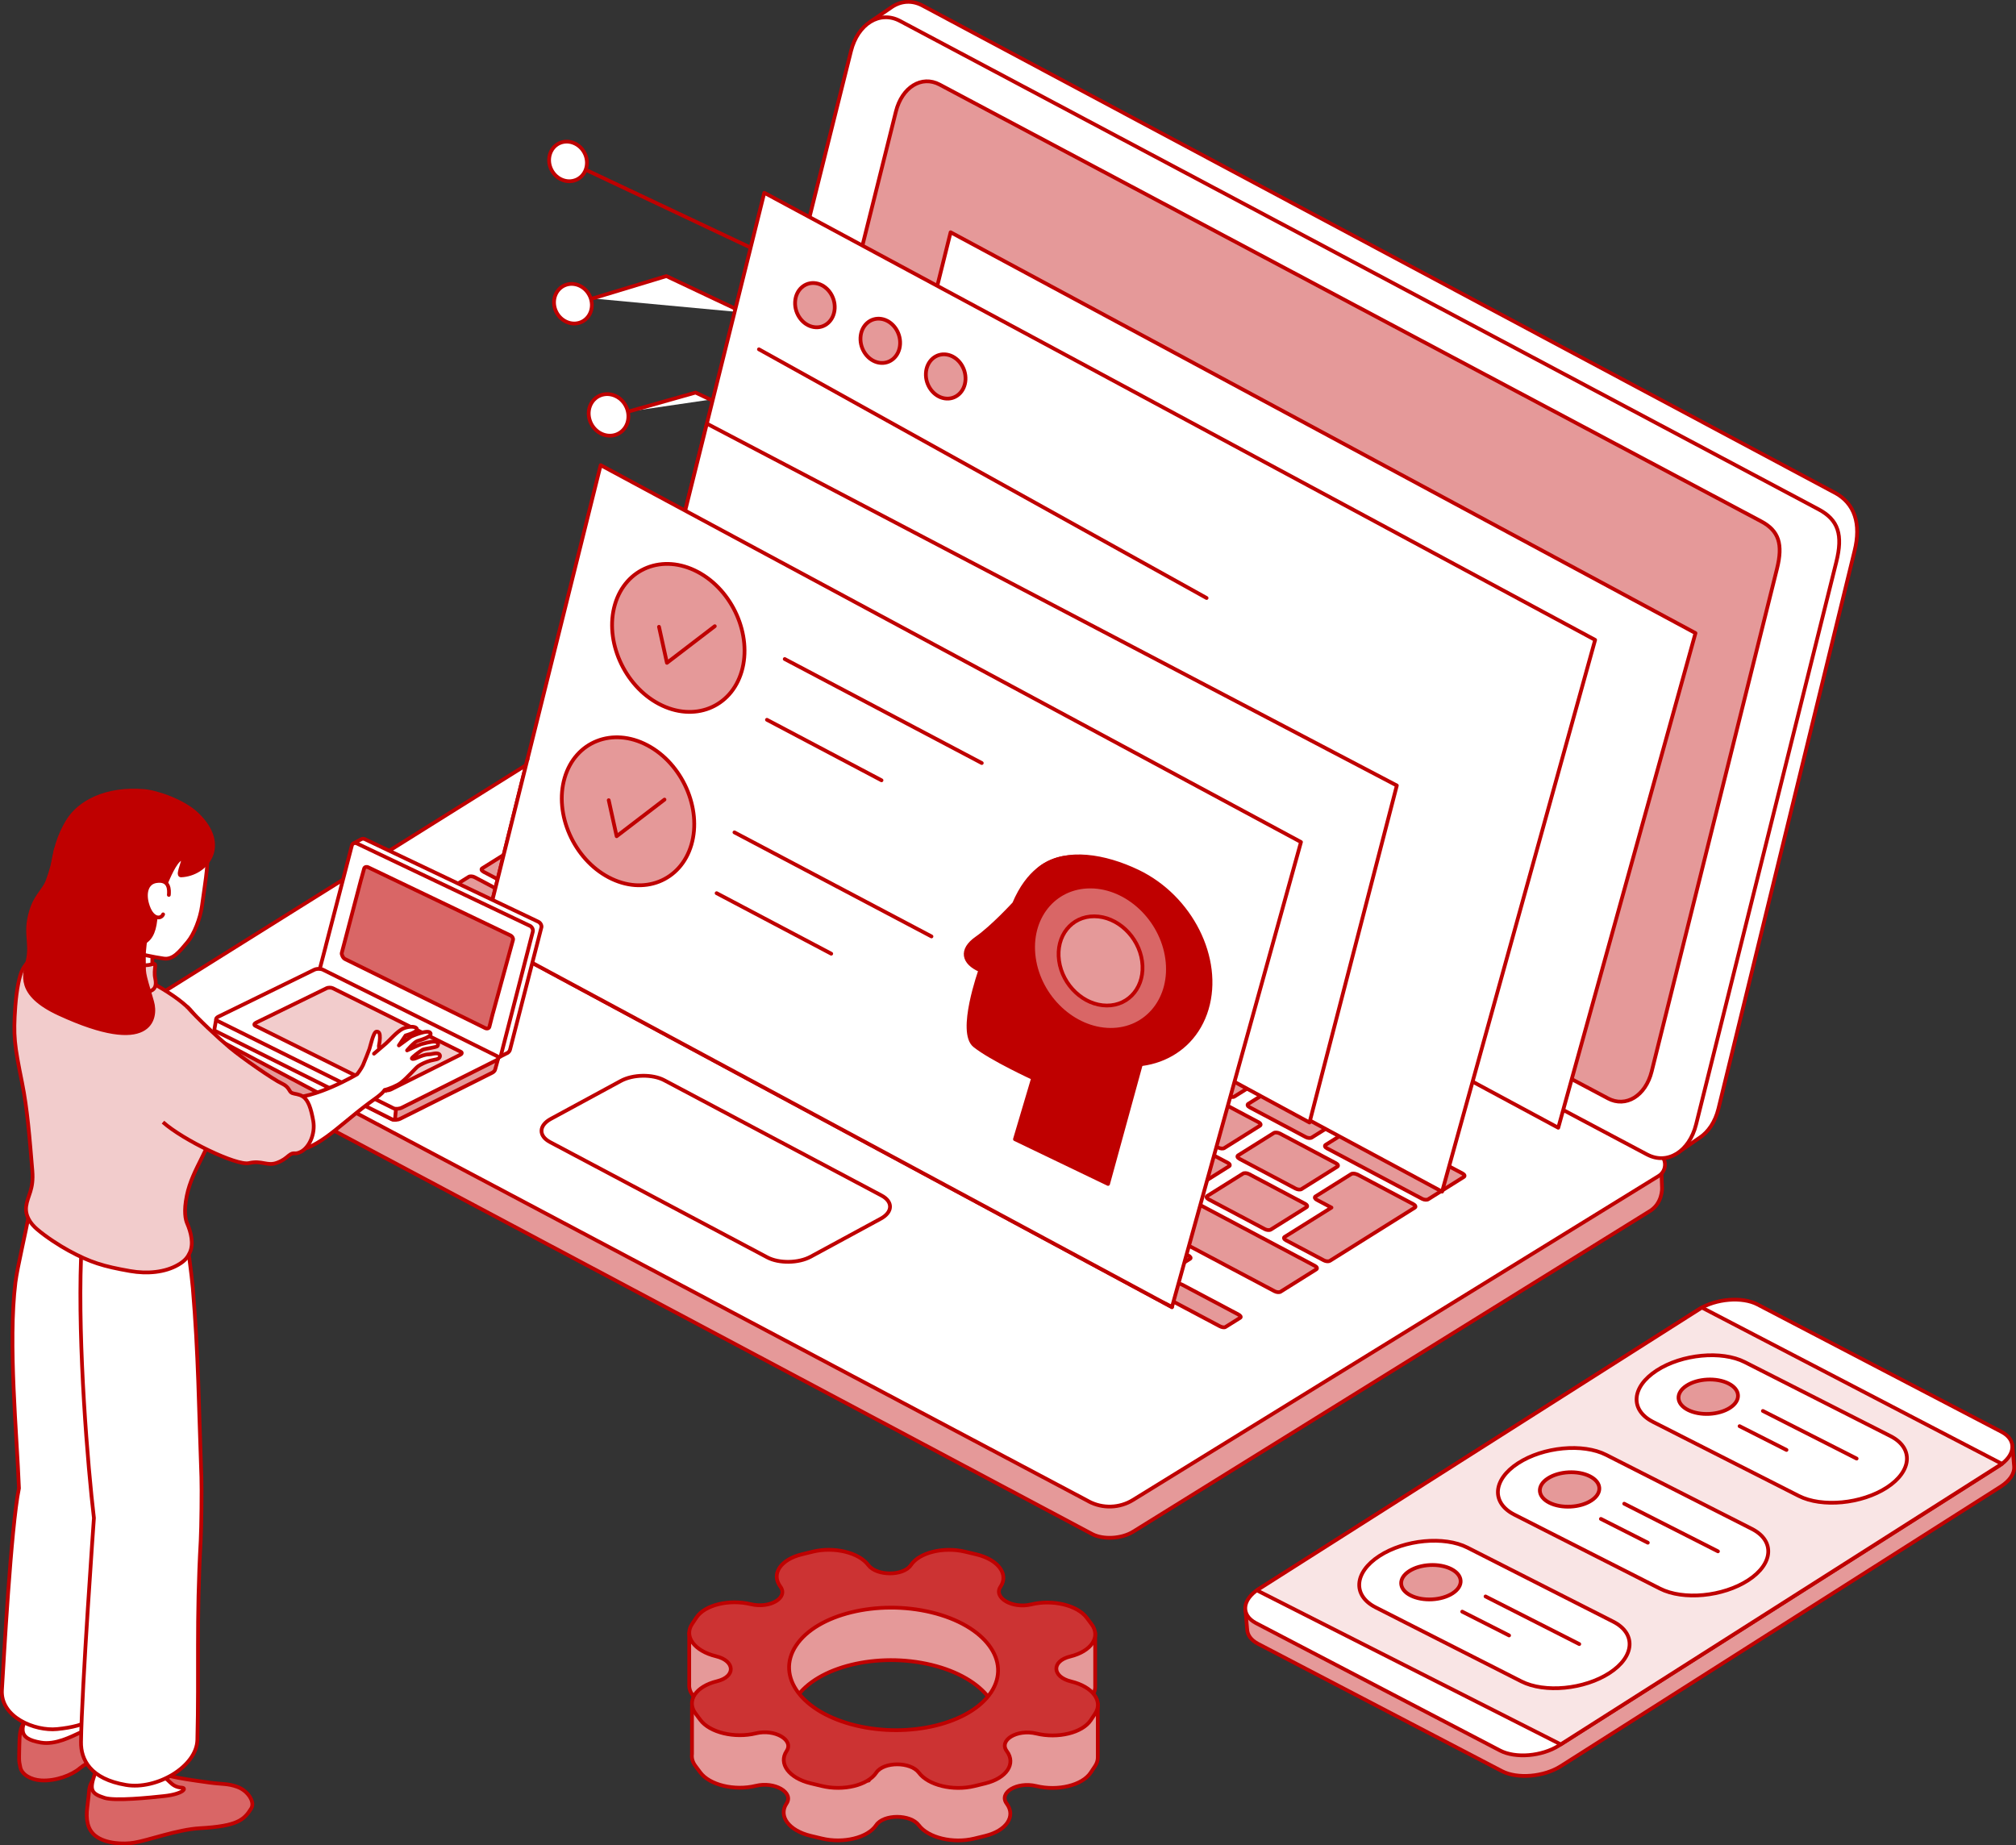 <?xml version="1.0" encoding="UTF-8"?>
<svg id="_レイヤー_2" data-name="レイヤー 2" xmlns="http://www.w3.org/2000/svg" viewBox="0 0 429.72 393.35">
  <rect x="0" y="0" width="429.72" height="393.35" fill="#333333" stroke="none"/>
  <defs>
    <style>
      .cls-1, .cls-2, .cls-3, .cls-4, .cls-5, .cls-6, .cls-7, .cls-8, .cls-9, .cls-10, .cls-11 {
        stroke: #bf0000;
        stroke-width: .8px;
      }

      .cls-1, .cls-2, .cls-3, .cls-4, .cls-5, .cls-6, .cls-7, .cls-8, .cls-11 {
        stroke-linecap: round;
        stroke-linejoin: round;
      }

      .cls-1, .cls-3 {
        fill: #bf0000;
      }

      .cls-1, .cls-4, .cls-9 {
        fill-rule: evenodd;
      }

      .cls-12, .cls-9, .cls-10 {
        fill: #f2cccc;
      }

      .cls-2 {
        fill: #f9e5e5;
      }

      .cls-4, .cls-7 {
        fill: #fff;
      }

      .cls-5 {
        fill: #c33;
      }

      .cls-6 {
        fill: #e59999;
      }

      .cls-8 {
        fill: none;
      }

      .cls-9, .cls-10 {
        stroke-miterlimit: 10;
      }

      .cls-11 {
        fill: #d96666;
      }
    </style>
  </defs>
  <g id="layout">
    <g>
      <path class="cls-6" d="M354.27,253.25l-.14-3.9-27.4,14.95-1.72-3.61-189.54-100.57c-2.28-1.21-6.72-.89-9.25.69l-78.8,49.04-.05-1.29-12.01,6.37-1.38-.89.07,5.89c.23,1.22.72,1.71,1.5,2.12l197.26,104.95c2.28,1.21,6.23,1.05,8.76-.53l109.88-68.18c2.96-1.65,2.82-5.05,2.82-5.05Z"/>
      <path class="cls-7" d="M232.07,320.03L35.74,215.94c-1.94-1.03-2.04-3.77-.18-4.93l111.35-69.68c2.88-1.8,6.5-1.93,9.5-.33l196.98,104.73c1.94,1.03,2.03,3.79.16,4.94l-112.05,69.06c-2.87,1.77-6.46,1.88-9.43.31Z"/>
      <g>
        <path class="cls-6" d="M147.78,172.58c-.27.17-.85.13-1.28-.1l-11.97-6.35c-.43-.23-.56-.56-.28-.73l7.61-4.77c.28-.17.85-.13,1.28.1l11.97,6.35c.43.23.56.55.28.73l-7.61,4.77Z"/>
        <path class="cls-6" d="M162.11,192.31c-.28.17-.85.13-1.29-.1l-11.97-6.35c-.43-.23-.56-.55-.28-.73l7.61-4.77c.27-.17.84-.13,1.27.1l11.97,6.35c.44.23.56.56.29.73l-7.61,4.77Z"/>
        <path class="cls-6" d="M155.53,200.95c-.28.17-.85.12-1.28-.1l-11.98-6.35c-.42-.23-.56-.55-.29-.73l7.62-4.77c.27-.17.85-.12,1.28.11l11.98,6.35c.43.23.56.56.29.72l-7.62,4.77Z"/>
        <path class="cls-6" d="M136.97,203.23c-.27.17-.85.13-1.28-.1l-11.98-6.35c-.43-.23-.55-.55-.28-.72l7.61-4.77c.27-.17.85-.13,1.28.1l11.98,6.35c.43.23.55.55.28.73l-7.61,4.77Z"/>
        <path class="cls-6" d="M104.52,199.68c-.27.17-.85.13-1.28-.1l-11.97-6.35c-.43-.23-.56-.55-.29-.73l8.94-5.6c.27-.17.85-.13,1.28.1l11.97,6.35c.43.23.55.56.29.73l-8.94,5.6Z"/>
        <path class="cls-6" d="M125.17,210.63c-.27.17-.96.07-1.53-.23l-15.69-8.32c-.56-.3-.8-.68-.53-.85l8.94-5.6c.27-.17.96-.07,1.52.23l15.69,8.32c.57.3.8.69.53.86l-8.94,5.6Z"/>
        <path class="cls-6" d="M228.23,265.37c-.23.14-.77.07-1.2-.16l-11.97-6.35c-.44-.23-.61-.54-.38-.68l3.3-2.07c.23-.14.77-.07,1.21.16l11.97,6.35c.43.23.59.53.37.67l-3.3,2.07Z"/>
        <path class="cls-6" d="M244.24,274.09c-.23.14-.77.07-1.2-.16l-11.97-6.35c-.44-.23-.61-.54-.38-.68l3.3-2.07c.23-.14.77-.07,1.21.16l11.97,6.35c.43.23.59.53.37.67l-3.3,2.07Z"/>
        <path class="cls-6" d="M261.19,282.87c-.22.14-.75.06-1.18-.17l-11.97-6.35c-.43-.23-.61-.53-.39-.67l3.18-1.99c.22-.14.76-.06,1.19.17l11.97,6.35c.43.23.6.53.39.67l-3.18,1.99Z"/>
        <path class="cls-6" d="M250.51,270.29c-.22.14-.75.06-1.18-.17l-11.97-6.35c-.43-.23-.61-.53-.39-.67l3.18-1.99c.22-.14.76-.06,1.19.17l11.97,6.35c.43.23.6.53.39.67l-3.18,1.99Z"/>
        <path class="cls-6" d="M207.53,254.31c-.27.17-.85.12-1.29-.11l-77.92-41.33c-.42-.23-.56-.56-.29-.73l8.94-5.6c.27-.17.86-.12,1.28.1l77.92,41.33c.43.23.56.56.29.73l-8.94,5.6Z"/>
        <path class="cls-6" d="M122.97,207.79s-.07,0-.12-.03l-9.15-4.85s-.08-.06-.06-.07l.56-.35s.07,0,.12.03l9.15,4.85c.05.03.08.06.06.07l-.56.35Z"/>
        <path class="cls-6" d="M99.46,194.35s-.05,0-.07,0l-3.89-2.06s-.03-.03,0-.04l.56-.35s.05,0,.07,0l3.89,2.06s.03.03,0,.04l-.56.35Z"/>
        <path class="cls-6" d="M153.39,211.93c-.27.17-.85.13-1.28-.1l-11.97-6.35c-.42-.23-.56-.56-.29-.73l7.61-4.77c.27-.17.86-.12,1.28.1l11.97,6.35c.43.23.56.56.29.73l-7.61,4.77Z"/>
        <path class="cls-6" d="M169.87,220.68c-.27.17-.85.12-1.28-.1l-11.97-6.35c-.43-.23-.56-.56-.29-.73l7.61-4.77c.27-.17.86-.12,1.28.1l11.97,6.35c.42.23.55.55.28.73l-7.61,4.77Z"/>
        <path class="cls-6" d="M186.36,229.42c-.27.17-.85.13-1.28-.1l-11.98-6.35c-.43-.23-.55-.55-.28-.72l7.61-4.77c.27-.17.85-.13,1.28.1l11.98,6.35c.43.23.55.55.28.73l-7.61,4.77Z"/>
        <path class="cls-6" d="M202.85,238.16c-.27.17-.85.13-1.28-.1l-11.98-6.35c-.43-.23-.56-.56-.29-.73l7.61-4.77c.27-.17.85-.13,1.28.1l11.98,6.35c.43.23.55.56.28.73l-7.61,4.77Z"/>
        <path class="cls-6" d="M219.34,246.91c-.27.17-.85.12-1.29-.11l-11.97-6.35c-.43-.23-.55-.55-.28-.72l7.61-4.77c.27-.17.85-.13,1.28.1l11.97,6.35c.43.23.56.56.29.73l-7.61,4.77Z"/>
        <path class="cls-6" d="M235.83,255.65c-.27.17-.85.12-1.28-.1l-11.97-6.35c-.43-.23-.56-.56-.29-.73l7.61-4.77c.27-.17.85-.13,1.28.1l11.97,6.35c.43.23.56.56.28.73l-7.61,4.77Z"/>
        <path class="cls-6" d="M272.97,275.34c-.27.17-.85.13-1.28-.1l-32.62-17.3c-.43-.23-.56-.56-.29-.73l7.61-4.77c.27-.17.85-.13,1.28.1l32.62,17.3c.43.23.56.56.28.73l-7.61,4.77Z"/>
        <path class="cls-6" d="M171.94,209.64c-.28.17-.84.13-1.27-.1l-11.98-6.35c-.43-.23-.56-.55-.28-.72l7.62-4.77c.27-.17.84-.12,1.27.1l11.98,6.35c.43.23.55.55.28.72l-7.62,4.77Z"/>
        <path class="cls-6" d="M188.43,218.39c-.28.17-.85.12-1.28-.1l-11.98-6.35c-.43-.23-.56-.55-.28-.72l7.62-4.77c.27-.17.84-.12,1.27.1l11.98,6.35c.43.23.56.55.29.72l-7.62,4.77Z"/>
        <path class="cls-6" d="M204.92,227.13c-.28.17-.85.12-1.28-.1l-11.97-6.35c-.42-.22-.57-.55-.29-.73l7.62-4.77c.27-.17.86-.12,1.28.11l11.97,6.35c.43.23.56.56.29.72l-7.62,4.77Z"/>
        <path class="cls-6" d="M221.4,235.88c-.28.17-.85.12-1.28-.1l-11.97-6.35c-.43-.23-.56-.55-.29-.73l7.62-4.77c.27-.17.85-.12,1.28.11l11.97,6.35c.43.23.56.55.29.72l-7.62,4.77Z"/>
        <path class="cls-6" d="M237.9,244.62c-.28.17-.85.12-1.28-.1l-11.98-6.35c-.43-.23-.56-.55-.28-.72l7.62-4.77c.27-.17.84-.13,1.27.1l11.98,6.35c.43.23.56.55.29.72l-7.62,4.77Z"/>
        <path class="cls-6" d="M254.38,253.36c-.28.17-.85.13-1.27-.1l-11.97-6.35c-.43-.23-.57-.55-.29-.73l7.62-4.77c.27-.17.85-.12,1.28.11l11.97,6.35c.43.23.55.55.28.72l-7.62,4.77Z"/>
        <path class="cls-6" d="M270.87,262.1c-.28.17-.85.12-1.27-.1l-11.98-6.35c-.43-.23-.56-.55-.28-.72l7.62-4.77c.27-.17.84-.13,1.27.1l11.98,6.35c.43.23.55.55.28.72l-7.62,4.77Z"/>
        <path class="cls-6" d="M178.52,201.01c-.28.17-.85.13-1.28-.1l-11.97-6.35c-.43-.23-.55-.55-.28-.73l7.61-4.77c.27-.17.84-.12,1.27.1l11.97,6.35c.43.23.56.56.29.72l-7.61,4.77Z"/>
        <path class="cls-6" d="M195.01,209.75c-.28.17-.85.13-1.28-.1l-11.97-6.35c-.43-.23-.56-.55-.28-.73l7.61-4.77c.27-.17.85-.12,1.28.11l11.97,6.35c.43.23.55.55.28.72l-7.61,4.77Z"/>
        <path class="cls-6" d="M211.5,218.49c-.28.17-.85.13-1.29-.1l-11.97-6.35c-.43-.23-.55-.55-.28-.73l7.61-4.77c.27-.17.84-.12,1.27.1l11.97,6.35c.43.23.56.56.29.73l-7.61,4.77Z"/>
        <path class="cls-6" d="M227.98,227.24c-.28.17-.85.13-1.28-.1l-11.98-6.35c-.43-.23-.56-.55-.28-.73l7.61-4.77c.27-.17.85-.12,1.28.11l11.98,6.35c.43.23.55.55.28.72l-7.61,4.77Z"/>
        <path class="cls-6" d="M244.47,235.98c-.28.17-.85.13-1.28-.1l-11.98-6.35c-.43-.23-.56-.55-.28-.73l7.61-4.77c.27-.17.84-.13,1.28.1l11.98,6.35c.42.22.55.55.28.72l-7.61,4.77Z"/>
        <path class="cls-6" d="M260.97,244.72c-.28.17-.85.13-1.29-.1l-11.97-6.35c-.42-.22-.56-.55-.28-.73l7.61-4.77c.27-.17.85-.12,1.27.1l11.97,6.35c.43.23.56.56.29.73l-7.61,4.77Z"/>
        <path class="cls-6" d="M277.45,253.46c-.28.17-.85.13-1.28-.1l-11.98-6.35c-.43-.23-.56-.55-.28-.73l7.61-4.77c.27-.17.84-.12,1.28.1l11.98,6.35c.43.23.55.55.28.72l-7.61,4.77Z"/>
        <path class="cls-6" d="M145.62,183.56c-.28.17-.85.13-1.28-.1l-20.3-10.77c-.43-.23-.56-.56-.28-.73l7.61-4.77c.27-.17.85-.12,1.28.11l20.3,10.77c.43.23.56.56.29.73l-7.61,4.77Z"/>
        <path class="cls-6" d="M304.42,255.64c-.27.17-.85.13-1.28-.1l-20.3-10.77c-.42-.22-.56-.55-.28-.73l7.61-4.77c.28-.17.86-.12,1.28.1l20.3,10.77c.43.23.56.55.28.73l-7.61,4.77Z"/>
        <path class="cls-6" d="M139.04,192.2c-.28.17-.84.13-1.28-.1l-24.2-12.84c-.43-.23-.56-.55-.29-.73l7.62-4.77c.27-.17.85-.12,1.28.11l24.2,12.84c.44.23.56.56.29.72l-7.62,4.77Z"/>
        <path class="cls-6" d="M120.49,194.49c-.27.17-.85.12-1.28-.1l-16.14-8.56c-.43-.23-.56-.56-.29-.73l7.61-4.77c.27-.17.85-.13,1.28.1l16.14,8.56c.43.23.56.56.28.73l-7.61,4.77Z"/>
        <path class="cls-6" d="M164.26,181.32c-.27.17-.85.13-1.28-.1l-11.97-6.35c-.43-.23-.56-.56-.28-.73l7.61-4.77c.28-.17.85-.13,1.28.1l11.97,6.35c.44.23.56.56.29.73l-7.61,4.77Z"/>
        <path class="cls-6" d="M180.68,190.02c-.27.17-.85.13-1.28-.1l-11.97-6.35c-.43-.23-.56-.56-.28-.73l7.61-4.77c.28-.17.85-.12,1.28.1l11.97,6.35c.43.23.56.56.29.73l-7.61,4.77Z"/>
        <path class="cls-6" d="M197.16,198.76c-.27.17-.84.13-1.28-.1l-11.97-6.35c-.43-.23-.56-.55-.28-.73l7.61-4.77c.28-.17.85-.13,1.28.1l11.97,6.35c.43.23.56.55.28.72l-7.61,4.77Z"/>
        <path class="cls-6" d="M213.65,207.51c-.27.17-.85.13-1.28-.1l-11.97-6.35c-.43-.23-.56-.56-.29-.73l7.61-4.77c.28-.17.85-.13,1.28.1l11.97,6.35c.43.23.56.56.28.73l-7.61,4.77Z"/>
        <path class="cls-6" d="M230.13,216.25c-.27.17-.84.13-1.28-.1l-11.97-6.35c-.43-.23-.56-.56-.29-.73l7.61-4.77c.28-.17.85-.13,1.28.1l11.97,6.35c.43.23.55.55.28.72l-7.61,4.77Z"/>
        <path class="cls-6" d="M246.63,224.99c-.27.17-.85.13-1.28-.1l-11.98-6.35c-.43-.23-.55-.55-.28-.72l7.61-4.77c.28-.17.85-.13,1.28.1l11.98,6.35c.43.23.56.55.28.73l-7.61,4.77Z"/>
        <path class="cls-6" d="M263.12,233.74c-.27.17-.85.13-1.28-.1l-11.97-6.35c-.43-.23-.56-.56-.29-.73l7.61-4.77c.28-.17.85-.13,1.28.1l11.97,6.35c.43.23.56.55.28.73l-7.61,4.77Z"/>
        <path class="cls-6" d="M279.6,242.48c-.27.17-.85.13-1.27-.1l-11.98-6.36c-.43-.23-.55-.55-.28-.72l7.61-4.77c.28-.17.85-.13,1.27.1l11.98,6.36c.43.23.55.55.28.72l-7.61,4.77Z"/>
        <path class="cls-6" d="M289.29,250.36c-.2-.11-.44-.18-.7-.2-.25-.02-.45.02-.57.1l-7.61,4.77c-.13.08-.18.2-.13.34.06.14.2.28.4.38l3.13,1.66-9.98,6.25c-.13.08-.18.2-.12.34.06.14.21.28.41.38l8.07,4.28c.2.11.45.18.7.2.25.02.45-.02.58-.1l18.1-11.34c.13-.08.18-.2.12-.34-.05-.14-.21-.28-.41-.39l-11.98-6.35Z"/>
        <path class="cls-6" d="M118.25,190.78s-.07,0-.12-.03l-9.15-4.85s-.08-.06-.06-.07l.56-.35s.07,0,.12.03l9.15,4.85c.05.03.08.06.06.07l-.56.35Z"/>
      </g>
      <path class="cls-7" d="M163.56,268.02l-46.31-24.57c-2.5-1.32-2.42-3.56.18-4.96l14.9-8.08c2.59-1.41,6.76-1.47,9.25-.15l46.31,24.57c2.5,1.32,2.42,3.56-.18,4.96l-14.9,8.08c-2.59,1.41-6.76,1.47-9.25.15Z"/>
      <path class="cls-7" d="M391.1,105.03L196.6,1.17c-2.2-1.17-4.51-.97-6.43.28h0s-4.65,3.18-4.65,3.18l.94,1.96c-.11.32-.2.64-.29.98l-29.39,117.65c-1.45,5.8.87,12.4,5.15,14.67l193.94,102.91c.32.17.64.3.96.41l.83,2.48,4.66-3.2h0c1.8-1.2,3.26-3.31,3.96-6.11l29.02-118.92c1.45-5.8.05-10.18-4.24-12.46Z"/>
      <path class="cls-7" d="M351.1,246.1l-193.94-102.91c-4.28-2.27-6.6-8.88-5.15-14.67l29.39-117.65c1.45-5.8,6.14-8.68,10.42-6.41l195.79,104.09c4.28,2.27,5.25,5.48,3.8,11.28l-29.88,119.86c-1.45,5.8-6.14,8.68-10.42,6.41Z"/>
      <path class="cls-6" d="M342.75,234.13l-173.45-92.03c-3.83-2.03-5.9-7.94-4.61-13.12l26.28-105.22c1.3-5.19,5.49-7.77,9.32-5.73l175.09,93.09c3.83,2.03,4.69,4.9,3.4,10.09l-26.72,107.19c-1.3,5.19-5.49,7.77-9.32,5.73Z"/>
      <polygon class="cls-7" points="332.15 240.39 176.04 156.37 202.63 49.51 361.4 134.95 332.15 240.39"/>
      <g>
        <polyline class="cls-7" points="151.44 85.18 148.26 83.68 133.87 87.75"/>
        <polyline class="cls-7" points="158.46 66.61 142.04 58.85 126.31 63.62"/>
        <line class="cls-7" x1="163.13" y1="54.26" x2="124.84" y2="36.18"/>
        <path class="cls-7" d="M125.76,86.57c.84-2.22,3.29-3.18,5.47-2.15,2.18,1.03,3.27,3.67,2.44,5.89-.84,2.22-3.29,3.18-5.47,2.15-2.18-1.03-3.27-3.67-2.44-5.89Z"/>
        <path class="cls-7" d="M118.36,62.96c.8-2.12,3.13-3.03,5.21-2.05,2.08.98,3.12,3.49,2.32,5.61-.8,2.12-3.13,3.03-5.21,2.05-2.08-.98-3.12-3.49-2.32-5.61Z"/>
        <path class="cls-7" d="M117.31,32.63c.8-2.12,3.13-3.03,5.21-2.05,2.08.98,3.12,3.49,2.32,5.61-.8,2.12-3.13,3.03-5.21,2.05s-3.12-3.49-2.32-5.61Z"/>
      </g>
      <polygon class="cls-7" points="307.39 254.01 133.25 160.29 162.91 41.09 340.01 136.4 307.39 254.01"/>
      <polygon class="cls-7" points="279.13 239.27 133.25 160.29 150.67 90.3 297.74 167.44 279.13 239.27"/>
      <path class="cls-6" d="M177.92,65.74c-.13,2.58-2.13,4.36-4.46,3.98-2.33-.38-4.11-2.78-3.98-5.36.13-2.58,2.13-4.36,4.46-3.98,2.33.38,4.11,2.78,3.98,5.36Z"/>
      <path class="cls-6" d="M191.86,73.34c-.13,2.58-2.13,4.36-4.46,3.98s-4.11-2.78-3.98-5.36c.13-2.58,2.13-4.36,4.46-3.98,2.33.38,4.11,2.78,3.98,5.36Z"/>
      <path class="cls-6" d="M205.8,80.94c-.13,2.58-2.13,4.36-4.46,3.98-2.33-.38-4.11-2.78-3.98-5.36s2.13-4.36,4.46-3.98c2.33.38,4.11,2.78,3.98,5.36Z"/>
      <line class="cls-7" x1="161.77" y1="74.46" x2="257.19" y2="127.47"/>
      <polygon class="cls-7" points="249.81 278.63 103.03 199.63 128.03 99.15 277.31 179.49 249.81 278.63"/>
      <g>
        <g>
          <path class="cls-3" d="M233.21,183.46s-11.17-4.71-17.04,9.15c0,0-4.61,5.03-7.98,7.38-3.53,2.45-2.93,5.24.77,6.83,0,0-4.74,13.23-1.21,16.05,3.53,2.83,12.46,6.93,12.46,6.93l-3.87,13.03,19.85,9.54,7-25.52s16.42-36.08-9.97-43.39Z"/>
          <path class="cls-3" d="M257.23,215.05c-3.19,10.73-14.92,15.02-26.2,9.6-11.28-5.43-17.84-18.52-14.66-29.25,1.16-3.91,2.83-8.68,5.82-10.72,5.22-3.56,13.21-2.32,20.38,1.12,11.28,5.43,17.84,18.52,14.66,29.25Z"/>
        </g>
        <path class="cls-7" d="M238.63,204.27c.33,2.4-1.21,4.34-3.45,4.33-2.24-.01-4.32-1.97-4.65-4.37-.33-2.4,1.21-4.34,3.45-4.33,2.24.01,4.32,1.97,4.65,4.37Z"/>
        <path class="cls-11" d="M248.79,204.32c1.17,8.43-4.25,15.24-12.09,15.2s-15.16-6.91-16.33-15.35c-1.17-8.43,4.25-15.24,12.09-15.2,7.85.04,15.16,6.91,16.33,15.35Z"/>
        <path class="cls-6" d="M243.44,204.88c.73,5.25-2.64,9.49-7.53,9.46-4.89-.03-9.44-4.3-10.17-9.56-.73-5.25,2.64-9.49,7.53-9.46s9.44,4.3,10.17,9.56Z"/>
      </g>
      <polyline class="cls-7" points="249.81 278.63 103.03 199.63 112.45 161.77"/>
      <g>
        <path class="cls-6" d="M140.46,150.05h0c-7.43-3.92-11.65-13.47-9.38-21.21h0c2.27-7.74,10.2-10.87,17.63-6.94h0c7.43,3.92,11.65,13.47,9.38,21.21h0c-2.27,7.74-10.2,10.87-17.63,6.94Z"/>
        <polyline class="cls-8" points="140.47 133.61 142.16 141.29 152.36 133.48"/>
        <line class="cls-7" x1="167.27" y1="140.48" x2="209.27" y2="162.65"/>
        <line class="cls-7" x1="163.48" y1="153.43" x2="187.9" y2="166.33"/>
      </g>
      <g>
        <path class="cls-6" d="M129.74,187.01h0c-7.43-3.92-11.65-13.47-9.38-21.21h0c2.27-7.74,10.2-10.87,17.63-6.94h0c7.43,3.92,11.65,13.47,9.38,21.21h0c-2.27,7.74-10.2,10.87-17.63,6.94Z"/>
        <polyline class="cls-8" points="129.75 170.57 131.44 178.25 141.64 170.44"/>
        <line class="cls-7" x1="156.55" y1="177.43" x2="198.55" y2="199.61"/>
        <line class="cls-7" x1="152.75" y1="190.39" x2="177.18" y2="203.29"/>
      </g>
      <g>
        <path class="cls-6" d="M429.32,312.62v-.07s0-.02,0-.03l-.39-4.54-3.54.76-50.36-26.29c-3.28-1.71-8.92-1.24-12.54,1.05l-91.7,58.28-5.34,1.14.39,4.39h0c.05,1.18.8,2.29,2.29,3.07l52.01,27.15c3.28,1.71,8.92,1.24,12.54-1.05l93.77-59.59c1.99-1.27,2.96-2.83,2.88-4.27h0Z"/>
        <path class="cls-7" d="M319.74,373.14l-52.01-27.15c-3.28-1.71-3.02-4.99.59-7.29l93.77-59.59c3.61-2.29,9.25-2.77,12.54-1.05l52.01,27.15c3.28,1.71,3.02,4.99-.59,7.29l-93.77,59.59c-3.61,2.29-9.25,2.77-12.54,1.05Z"/>
        <polygon class="cls-2" points="332.68 371.83 267.9 338.99 362.77 278.72 426.72 312.03 332.68 371.83"/>
      </g>
      <g>
        <path class="cls-7" d="M383.4,318.86l-31.05-15.77c-4.96-2.52-4.61-7.45.77-10.95h0c5.38-3.5,13.84-4.31,18.8-1.79l31.05,15.77c4.96,2.52,4.61,7.45-.77,10.95h0c-5.38,3.5-13.84,4.31-18.8,1.79Z"/>
        <path class="cls-6" d="M368.76,300.08c-2.39,1.56-6.4,1.76-8.96.46-2.56-1.3-2.7-3.62-.31-5.17,2.39-1.56,6.4-1.76,8.96-.46,2.56,1.3,2.7,3.62.31,5.17Z"/>
        <line class="cls-7" x1="375.77" y1="300.76" x2="395.75" y2="310.91"/>
        <line class="cls-7" x1="370.8" y1="304" x2="380.8" y2="309.07"/>
      </g>
      <g>
        <path class="cls-7" d="M353.84,338.63l-31.05-15.77c-4.96-2.52-4.61-7.45.77-10.95h0c5.38-3.5,13.84-4.31,18.8-1.79l31.05,15.77c4.96,2.52,4.61,7.45-.77,10.95h0c-5.38,3.5-13.84,4.31-18.8,1.79Z"/>
        <path class="cls-6" d="M339.2,319.85c-2.39,1.56-6.4,1.76-8.96.46-2.56-1.3-2.7-3.62-.31-5.17,2.39-1.56,6.4-1.76,8.96-.46,2.56,1.3,2.7,3.62.31,5.17Z"/>
        <line class="cls-7" x1="346.21" y1="320.53" x2="366.19" y2="330.68"/>
        <line class="cls-7" x1="341.24" y1="323.77" x2="351.24" y2="328.84"/>
      </g>
      <g>
        <path class="cls-7" d="M324.28,358.4l-31.05-15.77c-4.96-2.52-4.61-7.45.77-10.95h0c5.38-3.5,13.84-4.31,18.8-1.79l31.05,15.77c4.96,2.52,4.61,7.45-.77,10.95h0c-5.38,3.5-13.84,4.31-18.8,1.79Z"/>
        <path class="cls-6" d="M309.64,339.62c-2.39,1.56-6.4,1.76-8.96.46-2.56-1.3-2.7-3.62-.31-5.17,2.39-1.56,6.4-1.76,8.96-.46,2.56,1.3,2.7,3.62.31,5.17Z"/>
        <line class="cls-7" x1="316.65" y1="340.3" x2="336.63" y2="350.45"/>
        <line class="cls-7" x1="311.68" y1="343.54" x2="321.67" y2="348.61"/>
      </g>
      <g>
        <path class="cls-6" d="M234.03,363.21l-3.43.15c1.9-1.01,2.94-2.47,2.84-3.99v-11.28h-10.57v4.71c-1.02.02-2.05.15-3.04.39h0c-4.01.98-8.15-1.4-6.56-3.77,1.79-2.68-.5-5.76-5.12-6.88l-2.38-.57c-2.37-.57-4.88-.51-7.02.04v-2.53h-18.89v2.42c-2.08-.46-4.44-.49-6.62.05l-2.33.57c-4.54,1.11-6.59,4.18-4.59,6.87h0c1.77,2.37-2.19,4.74-6.28,3.76h0c-.84-.2-1.7-.33-2.56-.38v-4.67h-10.57v10.92c-.12,1.58.99,3.13,3.01,4.21l-2.42.46v10.2c-.11.84.11,1.71.73,2.54l1.03,1.38c2,2.69,7.29,3.96,11.83,2.86h0c4.01-.98,8.15,1.4,6.56,3.77h0c-1.79,2.68.5,5.76,5.12,6.88l2.38.57c4.62,1.12,9.82-.15,11.61-2.84h0c1.58-2.37,7.31-2.36,9.08,0h0c2,2.69,7.29,3.96,11.83,2.86l2.33-.57c4.53-1.11,6.59-4.18,4.59-6.87h0c-1.77-2.37,2.19-4.74,6.28-3.76h0c4.62,1.12,9.82-.15,11.61-2.84l.92-1.38c.42-.63.61-1.28.6-1.92h0v-11.37ZM211.23,371.95c-2.32,3.47-6.95,5.99-12.47,7.21v-4.78h-13.58v5.16c-.93-.15-1.86-.33-2.78-.55-11.46-2.77-17.15-10.41-12.7-17.07,4.45-6.66,17.35-9.81,28.82-7.04,11.46,2.77,17.15,10.41,12.7,17.07Z"/>
        <path class="cls-5" d="M186.78,377.86h0c1.58-2.37,7.31-2.36,9.08,0h0c2,2.69,7.29,3.96,11.83,2.86l2.33-.57c4.53-1.11,6.59-4.18,4.59-6.87h0c-1.77-2.37,2.19-4.74,6.28-3.76h0c4.62,1.12,9.82-.15,11.61-2.84l.92-1.38c1.79-2.68-.5-5.76-5.12-6.88h0c-4.08-.99-4.21-4.34-.2-5.32h0c4.54-1.11,6.59-4.18,4.59-6.87l-1.03-1.38c-2-2.69-7.29-3.96-11.83-2.86h0c-4.01.98-8.15-1.4-6.56-3.77h0c1.79-2.68-.5-5.76-5.12-6.88l-2.38-.57c-4.62-1.12-9.82.15-11.61,2.84-1.58,2.37-7.31,2.36-9.08,0h0c-2-2.69-7.29-3.96-11.83-2.86l-2.33.57c-4.54,1.11-6.59,4.18-4.59,6.87h0c1.77,2.37-2.19,4.74-6.28,3.76h0c-4.62-1.12-9.82.15-11.61,2.84l-.92,1.38c-1.79,2.68.5,5.76,5.12,6.88,4.08.99,4.21,4.34.2,5.32-4.53,1.11-6.59,4.18-4.59,6.87l1.03,1.38c2,2.69,7.29,3.96,11.83,2.86h0c4.01-.98,8.15,1.4,6.56,3.77h0c-1.79,2.68.5,5.76,5.12,6.88l2.38.57c4.62,1.12,9.82-.15,11.61-2.84ZM169.71,350.73c4.45-6.66,17.35-9.81,28.82-7.04,11.46,2.77,17.15,10.41,12.7,17.07-4.45,6.66-17.35,9.81-28.82,7.04-11.46-2.77-17.15-10.41-12.7-17.07Z"/>
      </g>
      <g>
        <path class="cls-7" d="M115.41,197.68c.02-.11.02-.22,0-.33,0,0,0,0,0,0-.06-.3-.23-.57-.47-.75-.05-.04-.1-.07-.16-.1-.02-.01-.04-.02-.06-.03,0,0-.16-.08-.35-.17h0s-36.44-17.35-36.44-17.35c0,0,0,0,0,0l-.05-.03h0c-.13-.06-.21-.1-.34-.12h0s-.09-.01-.14-.01c-.13,0-.25.02-.37.08l-1.76.96s30.9,45.62,31,45.57l1.96-.99c.24-.17.41-.41.48-.66l6.61-25.75c.03-.14.07-.25.08-.31,0,0,0,0,0,0Z"/>
        <path class="cls-7" d="M112.88,197.32l-36.76-17.51c-.5-.24-1-.05-1.12.42l-5.55,21.37s-.01.05-.01.07l-1.27,4.85c-.12.47.25,1.05.74,1.28l36.76,17.51c.5.24,1,.05,1.12-.42l6.15-23.86s.01-.06.02-.09l.61-2.35c.12-.47-.18-1.05-.68-1.28Z"/>
        <path class="cls-6" d="M106.19,225.59l-38.07-16.68c-.43-.22-1.35-.16-1.91.12l-17.44,8.69-2.6.9s-.18.9-.03.97l37.37,18.97c.43.22,1.25.19,1.81-.09l19.62-9.82c.31-.15.57-.48.6-.66l.66-2.4Z"/>
        <path class="cls-7" d="M68.12,208.91c-.43-.22-1.35-.16-1.91.12l-20.12,8.17-.39,2.21c-.04.2.1.3.25.38l37.56,18.78c.18.09.42.14.68.14l.92-10.14c.31-.15-17-19.65-17-19.65Z"/>
        <path class="cls-7" d="M83.84,236.22l-37.5-18.62c-.43-.22-.33-.62.23-.9l20.4-9.98c.56-.28,1.42-.24,1.86-.02l37.14,18.44c.43.22.33.62-.23.9l-20.08,10.07c-.56.28-1.37.33-1.81.12Z"/>
        <path class="cls-10" d="M81.97,232.34l-27.56-13.69c-.32-.16-.24-.46.17-.66l14.99-7.32c.41-.21,1.05-.18,1.37-.02l27.29,13.55c.32.16.24.46-.17.66l-14.76,7.38c-.41.21-1.01.24-1.33.09Z"/>
        <path class="cls-11" d="M108.77,199.38l-30.25-14.49c-.41-.2-.82-.08-.91.27l-.6,2.18s-.02.05-.03.08l-4.13,15.7c-.09.34.28,1.11.69,1.31l29.87,14.71c.41.2.82.08.91-.27l.73-2.87s.02-.05.03-.08l4.27-15.57c.09-.34-.16-.78-.57-.98Z"/>
      </g>
      <path class="cls-7" d="M93.29,224.57c-.62-.13-1.18.16-1.88.18-1.65.04-3.22,1.33-3.62.89-.15-.17,1.8-1.62,2.28-1.87.48-.25,3-.5,3.19-.8.42-.67-.28-.93-.6-.94-.78-.04-2.41.42-2.86.54-.48.13-3.03,1.33-3.03,1.33,0,0,1.45-1.72,2.18-1.99.56-.21,3.16-.87,2.82-1.68-.41-.97-4.16.73-4.16.73l-2.59,1.88,1.43-2.12s2.76-.75,2.4-1.43c-.36-.68-2.09-.46-3.03.01-1.24.63-2.84,2.52-3.53,3.11l-2.57,2.19,1.13-.96s-.11-.51-.08-.75.18-.74.21-1.64-.15-1.43-.77-1.34c-.62.09-1.28,3.15-1.46,3.66-.18.51-1.03,2.69-1.37,3.46s-1.24,1.94-1.24,1.94c0,0-9.04,5.39-14.73,4.99-4.13-2.7-12.54-9.81-17.51-13.49-.04.37-6.33,8.39-8.06,11.18,4.14,3.24,13.06,8.64,18.51,11.44,3,1.54,5.28,2.35,6.95,2.37,6.07.09,10.13-4.91,17.22-10.22,1.01-.76,3.01-2.05,3.46-2.91.75-.13,2.66-.9,3.45-1.51,1.53-1.19,3.09-3.1,3.7-3.55.48-.36,1.76-.97,2.6-1.18,1.36-.34,1.52-.23,1.92-.62.15-.15.31-.77-.35-.9Z"/>
      <path class="cls-11" d="M5.31,366.99c-1.02,1.09-1.16,2.74-1.19,5.13-.04,2.82-.16,2.98.22,4.66.32,1.4,2.11,2.6,4.45,2.73,3.15.18,6.52-1.14,8.19-2.56,1.75-1.48,5.06-2.76,7.68-3.49,3.7-1.04,4.44-1.76,6.87-4.37,1.9-2.04,2.54-4.41.53-6.07-.9-.75-2.62-1.39-5.82-.6-2.59.63-5.37,1.52-8.4,1.75-2.1.16-3.07.03-6.07.91-2.64.77-5.06.43-6.46,1.92Z"/>
      <path class="cls-7" d="M5.09,357.58c.39,2.47.71,5.77.59,7.55-.12,1.76-.94,2.36-.84,3.7.11,1.47,1.39,2.18,3.84,2.61,3.15.56,6.59-1.31,8.29-2.07,1.34-.59,4.21-1.53,5.32-2.21-1.03-.14-1.83-1.18-2.53-1.88-.55-.56-1.09-.74-2.32-.87-1.25-.13-3.22.03-3.07-1.31.17-1.59.46-2.91.84-5.18.46-2.77,1.28-6.18-.34-6.81s-2.95-1.06-5.5-.92c-1.99.11-4.25.3-4.66,2.09-.29,1.26.06,3.37.37,5.31Z"/>
      <path class="cls-11" d="M19.51,379.92c-.66,1.27-.44,1.9-.89,5.21-.37,2.72.04,4.86,1.69,6.17,2.21,1.75,6.02,1.85,8.26,1.49,2.98-.48,9.27-2.81,13.98-3.08,8.05-.45,9.47-1.76,11-4.22.86-1.38-.73-3.79-2.95-4.6-2.04-.75-3.23-.54-5.98-.92-4.18-.58-5.92-.83-8.5-1.4-4.31-.95-9.42-1.05-11-1.01-1.51.04-4.44.1-5.61,2.36Z"/>
      <path class="cls-7" d="M20.44,370.88c.85,3.49.39,5.43-.3,7.47-1.06,3.15-.74,3.98,2.16,4.89,2.24.7,9.5-.04,12.7-.39,3.97-.43,4.94-1.71,3.74-1.79-2.54-.18-2.54-2.04-4.69-2.58-2.8-.7-3.97-2-3.82-3.53.32-3.33,2.16-5.54.22-7.14-1.81-1.48-3.07-1.39-7.13-.86-2.09.28-3.32,2.08-2.87,3.92Z"/>
      <path class="cls-4" d="M6.18,258.81c.76-4.57,4.15-5.71,8.83-3.92,5.42,2.08,8.71,5.91,8.69,9.7-.1,20.79,1.63,36.76,1.61,51.73-.03,14.67-.73,29.26-2.23,44.29-.54,5.42-4.59,7.34-10.9,7.96-4.73.47-12.13-2.53-11.77-8.35.36-5.71,1.92-34.77,3.63-42.98-.42-11.4-2.36-30.92-.75-43.89.4-3.24,2.31-11.09,2.88-14.55Z"/>
      <path class="cls-4" d="M17.27,268.3c.35-9.25,2.84-10.27,7.85-10.18,6.3.11,13.94-.72,14.6,5.09.39,3.4,1.11,8.23,1.38,11.35,1.2,14.22,1.27,25.18,1.83,40.31.09,2.49,0,10.77-.15,13.58-.96,16.87-.34,28.23-.71,42.42-.15,5.76-8.74,10.69-15.2,9.61-7.58-1.27-9.66-5.37-9.6-9.17.16-11.48,2.75-47.73,2.75-47.73-1.3-10.89-3.44-36.83-2.75-55.28Z"/>
      <path class="cls-9" d="M4.83,206.62c1.5-2.58,5.75-7.33,12.59-4.31,5.01,2.21,8.04,3.47,13.98,6.65,2.83,1.51,6.08,3.43,8.45,5.6,3.26,2.99,3.02,5.56,5.45,15.78,1.03,4.32,1.17,5.68.73,8.31-1.03,6.15-5,10.31-6.21,16.23-.7,3.38-.25,5.14.04,5.82.87,1.99,1.46,4.43.61,6.29-.44.94-.96,1.73-2.49,2.61-2.82,1.64-6.6,1.97-10.22,1.34-5.76-1.01-8.5-1.84-13.12-4.36-1.9-1.03-4.81-2.89-6.8-4.61-1.24-1.07-2.54-2.76-2.26-4.85.3-2.29,1.65-3.53,1.31-7.59-.58-6.98-1.06-13.15-2.18-18.7-1.65-8.17-1.91-9.94-1.44-16.38.26-3.51.9-6.7,1.56-7.83Z"/>
      <path class="cls-4" d="M17.57,195.45h14.99l-.15,15.16c-5.21,1.39-11.78-.34-15.39-4.48l.55-10.68Z"/>
      <path class="cls-10" d="M15.96,201.77c-.22.8-1.57,1.45-1.27,2.85.45,2.05,1.07,3.54,3.66,5.3,3.3,2.23,9,2.3,12.17,1.65,1.08-.22,3.18-.14,2.57-2.98-.46-2.09.61-3.48-.64-3.07-1.86.6-5.78.16-8.76-.63-3.99-1.06-5.14-2.32-5.87-3.63-.96-1.7-1.56-.61-1.86.53Z"/>
      <path class="cls-4" d="M43.82,179.62c.96,3.17.04,7.46-.77,13.51-.35,2.61-1.66,5.99-3.08,7.68-1.76,2.1-3.1,3.82-5.1,3.51-4.61-.72-10.02-1.86-13.11-5.43-3.28-3.79-4.64-10-4.19-14.89.44-4.88,5.08-10.84,9.85-12.03,4.77-1.19,14.6,1.72,16.41,7.63Z"/>
      <path class="cls-10" d="M39.85,214.55c2.34,2.65,6.7,6.72,9.19,8.8,2.51,2.1,9.16,6.75,11.09,7.64,1.61.74,1.43,1.72,2.13,2,.6.24,1.46.19,2.29.74,1.17.77,1.74,2.53,2.21,5.13.52,2.88-.88,5.75-2.63,6.66-1.47.75-1.39-.15-2.6.82-.66.54-1.23,1.06-2.52,1.53-2.09.76-3.19-.59-5.95.06-2.58.61-14.03-4.9-18.32-8.73"/>
      <path class="cls-1" d="M11.9,181.02s-.17,2.4-1.79,6.86c-.57,1.55-2.31,3.07-3.17,5.41-1.98,5.42-.08,7.31-1.05,11.62-.61,2.7-2.39,6.99,6.71,11.19,19.58,9.03,20.86.96,19.83-2.55-2.12-7.24-1.67-5.59-1.76-9.52-.07-2.93,1.42-9.79,1.42-9.79l-6.27-16.3-13.92,3.1Z"/>
      <path class="cls-3" d="M18.36,196.42s.71,4.26,9.61,4.89c5.65.4,5.48-5.31,5.13-12.23-.02-.44,1.8.23,2.03-.28.77-1.72,2.11-5.15,3.48-5.79,1.35-.63-1.16,3.64,0,3.59,5.39-.23,10.37-6.37,3.38-13.05-2.92-2.79-8.54-4.71-11.3-4.94-8.21-.68-13.77,2.49-16.12,6.22-2.19,3.48-3,6.95-3.49,10.73-.43,3.32,4.75,6.58,7.3,10.88Z"/>
      <rect class="cls-12" x="30.86" y="225.42" width="12.12" height="9.44"/>
      <path class="cls-4" d="M35.99,190.76c.09-.93.22-3.43-2.73-2.93-2.02.34-2.53,2.54-1.91,4.78.97,3.52,3,3.35,3.42,2.29"/>
    </g>
  </g>
</svg>